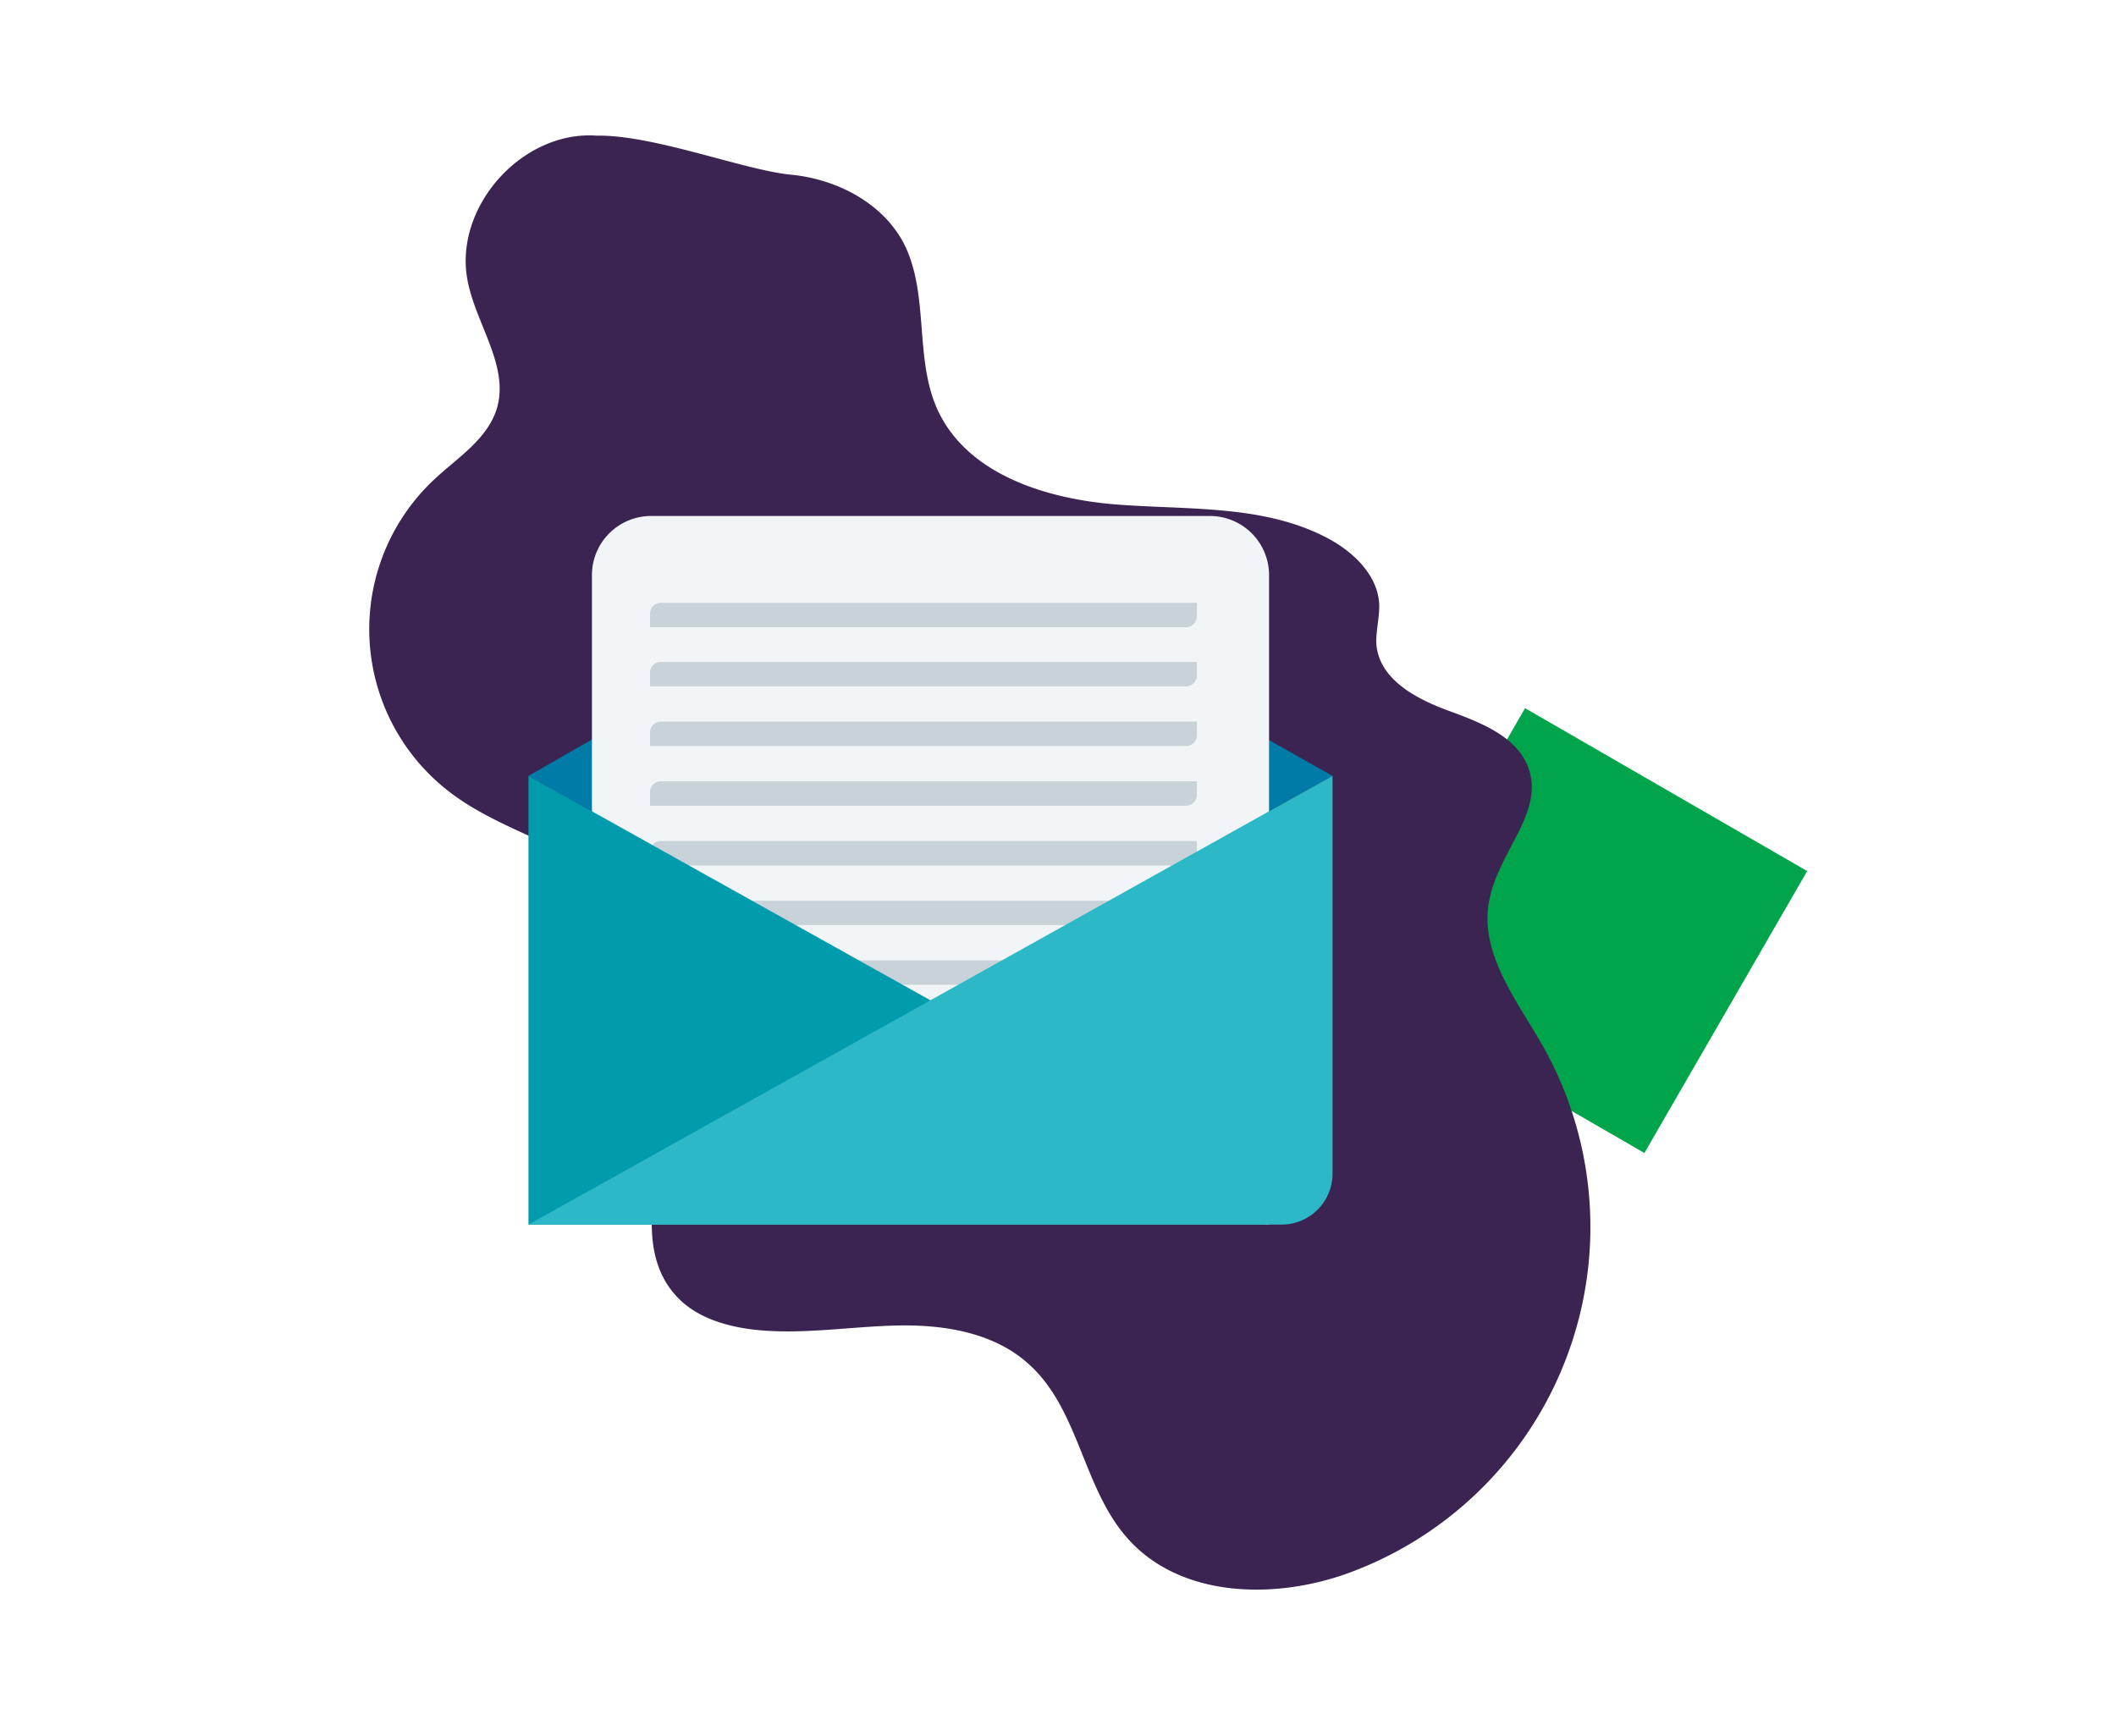 <svg xmlns="http://www.w3.org/2000/svg" viewBox="0 -10 390 320"><defs><style>.cls-7{fill:#c8d3d9}</style></defs><filter id="shadow-background" x="-20%" y="-20%" width="300%" height="300%"><feOffset result="offOut" in="SourceAlpha" dx="10" dy="15"/><feColorMatrix result="matrixOut" in="offOut" values="0 0 0 0 0 0 0 0 0 0 0 0 0 0 0 0 0 0 0.4 0"/><feGaussianBlur result="blurOut" in="matrixOut" stdDeviation="15"/><feBlend in="SourceGraphic" in2="blurOut"/></filter><filter id="shadow-rectagle" x="-60%" y="-40%" width="300%" height="300%"><feOffset result="offOut" in="SourceAlpha" dx="5" dy="10"/><feColorMatrix result="matrixOut" in="offOut" values="0 0 0 0 0 0 0 0 0 0 0 0 0 0 0 0 0 0 0.4 0"/><feGaussianBlur result="blurOut" in="matrixOut" stdDeviation="16"/><feBlend in="SourceGraphic" in2="blurOut"/></filter><filter id="shadow-email" x="-20%" y="-40%" width="200%" height="200%"><feOffset result="offOut" in="SourceAlpha" dx="10" dy="10"/><feColorMatrix result="matrixOut" in="offOut" values="0 0 0 0 0 0 0 0 0 0 0 0 0 0 0 0 0 0 0.3 0"/><feGaussianBlur result="blurOut" in="matrixOut" stdDeviation="10"/><feBlend in="SourceGraphic" in2="blurOut"/></filter><g style="isolation:isolate"><path filter="url(#shadow-rectagle)" transform="rotate(-60 280.932 160.81)" fill="#00a54b" d="M250.9 130.8h60v60.04h-60z"/><path d="M274.2 167.5c-4.7-8.2-11.4-16.7-9.8-26.1s10.1-16.3 7.4-24.6c-2-6-8.8-8.6-14.8-10.8s-12.6-5.7-13.3-12c-.2-2.6.6-5.1.5-7.7-.3-5.3-4.7-9.5-9.3-12C223.2 68 209.2 69 196 68s-27.9-5.6-33.3-17.7c-4.2-9.5-1.4-21.1-6.1-30.4-3.9-7.5-12.4-11.9-20.8-12.7S111.2.1 100.7 0h-.7C86-1 73.2 13.6 76.3 27.3c1.7 7.8 7.5 15.3 5.3 22.9-1.7 5.7-7.2 9.1-11.5 13.1a37.8 37.8 0 0 0 3.2 58c9.9 7.4 23.3 9.8 31.9 18.8 10.9 11.6 10.2 29.8 7 45.4-2 9.6-4.3 20.9 2.3 28.2 3.6 4.1 9.3 5.8 14.8 6.4 8.6.9 17.3-.6 26-.8s18 1.3 24.4 7.2c9.2 8.3 9.9 22.8 18.1 32 9.7 11 27.1 11.4 40.8 6.4a67.9 67.9 0 0 0 35.6-97.4z" fill="#3B2451" id="background" filter="url(#shadow-background)"/><g id="email" filter="url(#shadow-email)"><path d="M165.4 83.5l70.2 39.5-74.1 41.4L87.4 123l68.7-39.4a9.4 9.4 0 0 1 9.3-.1z" fill="#007aa6"/><path d="M223.9 86v119.7H99.1V86A10.9 10.9 0 0 1 110 75.1h103A10.9 10.9 0 0 1 223.9 86z" fill="#f2f5f7"/><path class="cls-7" d="M111.8 91.1h98.8v2.5a2 2 0 0 1-2 2h-98.8v-2.5a2 2 0 0 1 2-2zM111.8 102h98.8v2.5a2 2 0 0 1-2 2h-98.8V104a2 2 0 0 1 2-2zM111.8 113h98.8v2.5a2 2 0 0 1-2 2h-98.8V115a2 2 0 0 1 2-2zM111.8 124h98.8v2.5a2 2 0 0 1-2 2h-98.8V126a2 2 0 0 1 2-2zM111.8 135h98.8v2.5a2 2 0 0 1-2 2h-98.8V137a2 2 0 0 1 2-2zM111.8 146h98.8v2.5a2 2 0 0 1-2 2h-98.8V148a2 2 0 0 1 2-2zM111.8 157h98.8v2.5a2 2 0 0 1-2 2h-98.8V159a2 2 0 0 1 2-2zM111.8 168h98.8v2.5a2 2 0 0 1-2 2h-98.8V170a2 2 0 0 1 2-2zM111.8 179h98.8v2.5a2 2 0 0 1-2 2h-98.8V181a2 2 0 0 1 2-2z"/><path fill="#009BAC" d="M87.4 123v82.7h135.8l-1.1-7.5L87.4 123z"/><path d="M235.6 123v73.3a9.4 9.4 0 0 1-9.3 9.4H87.4z" fill="#2CB8C6"/></g></g></svg>